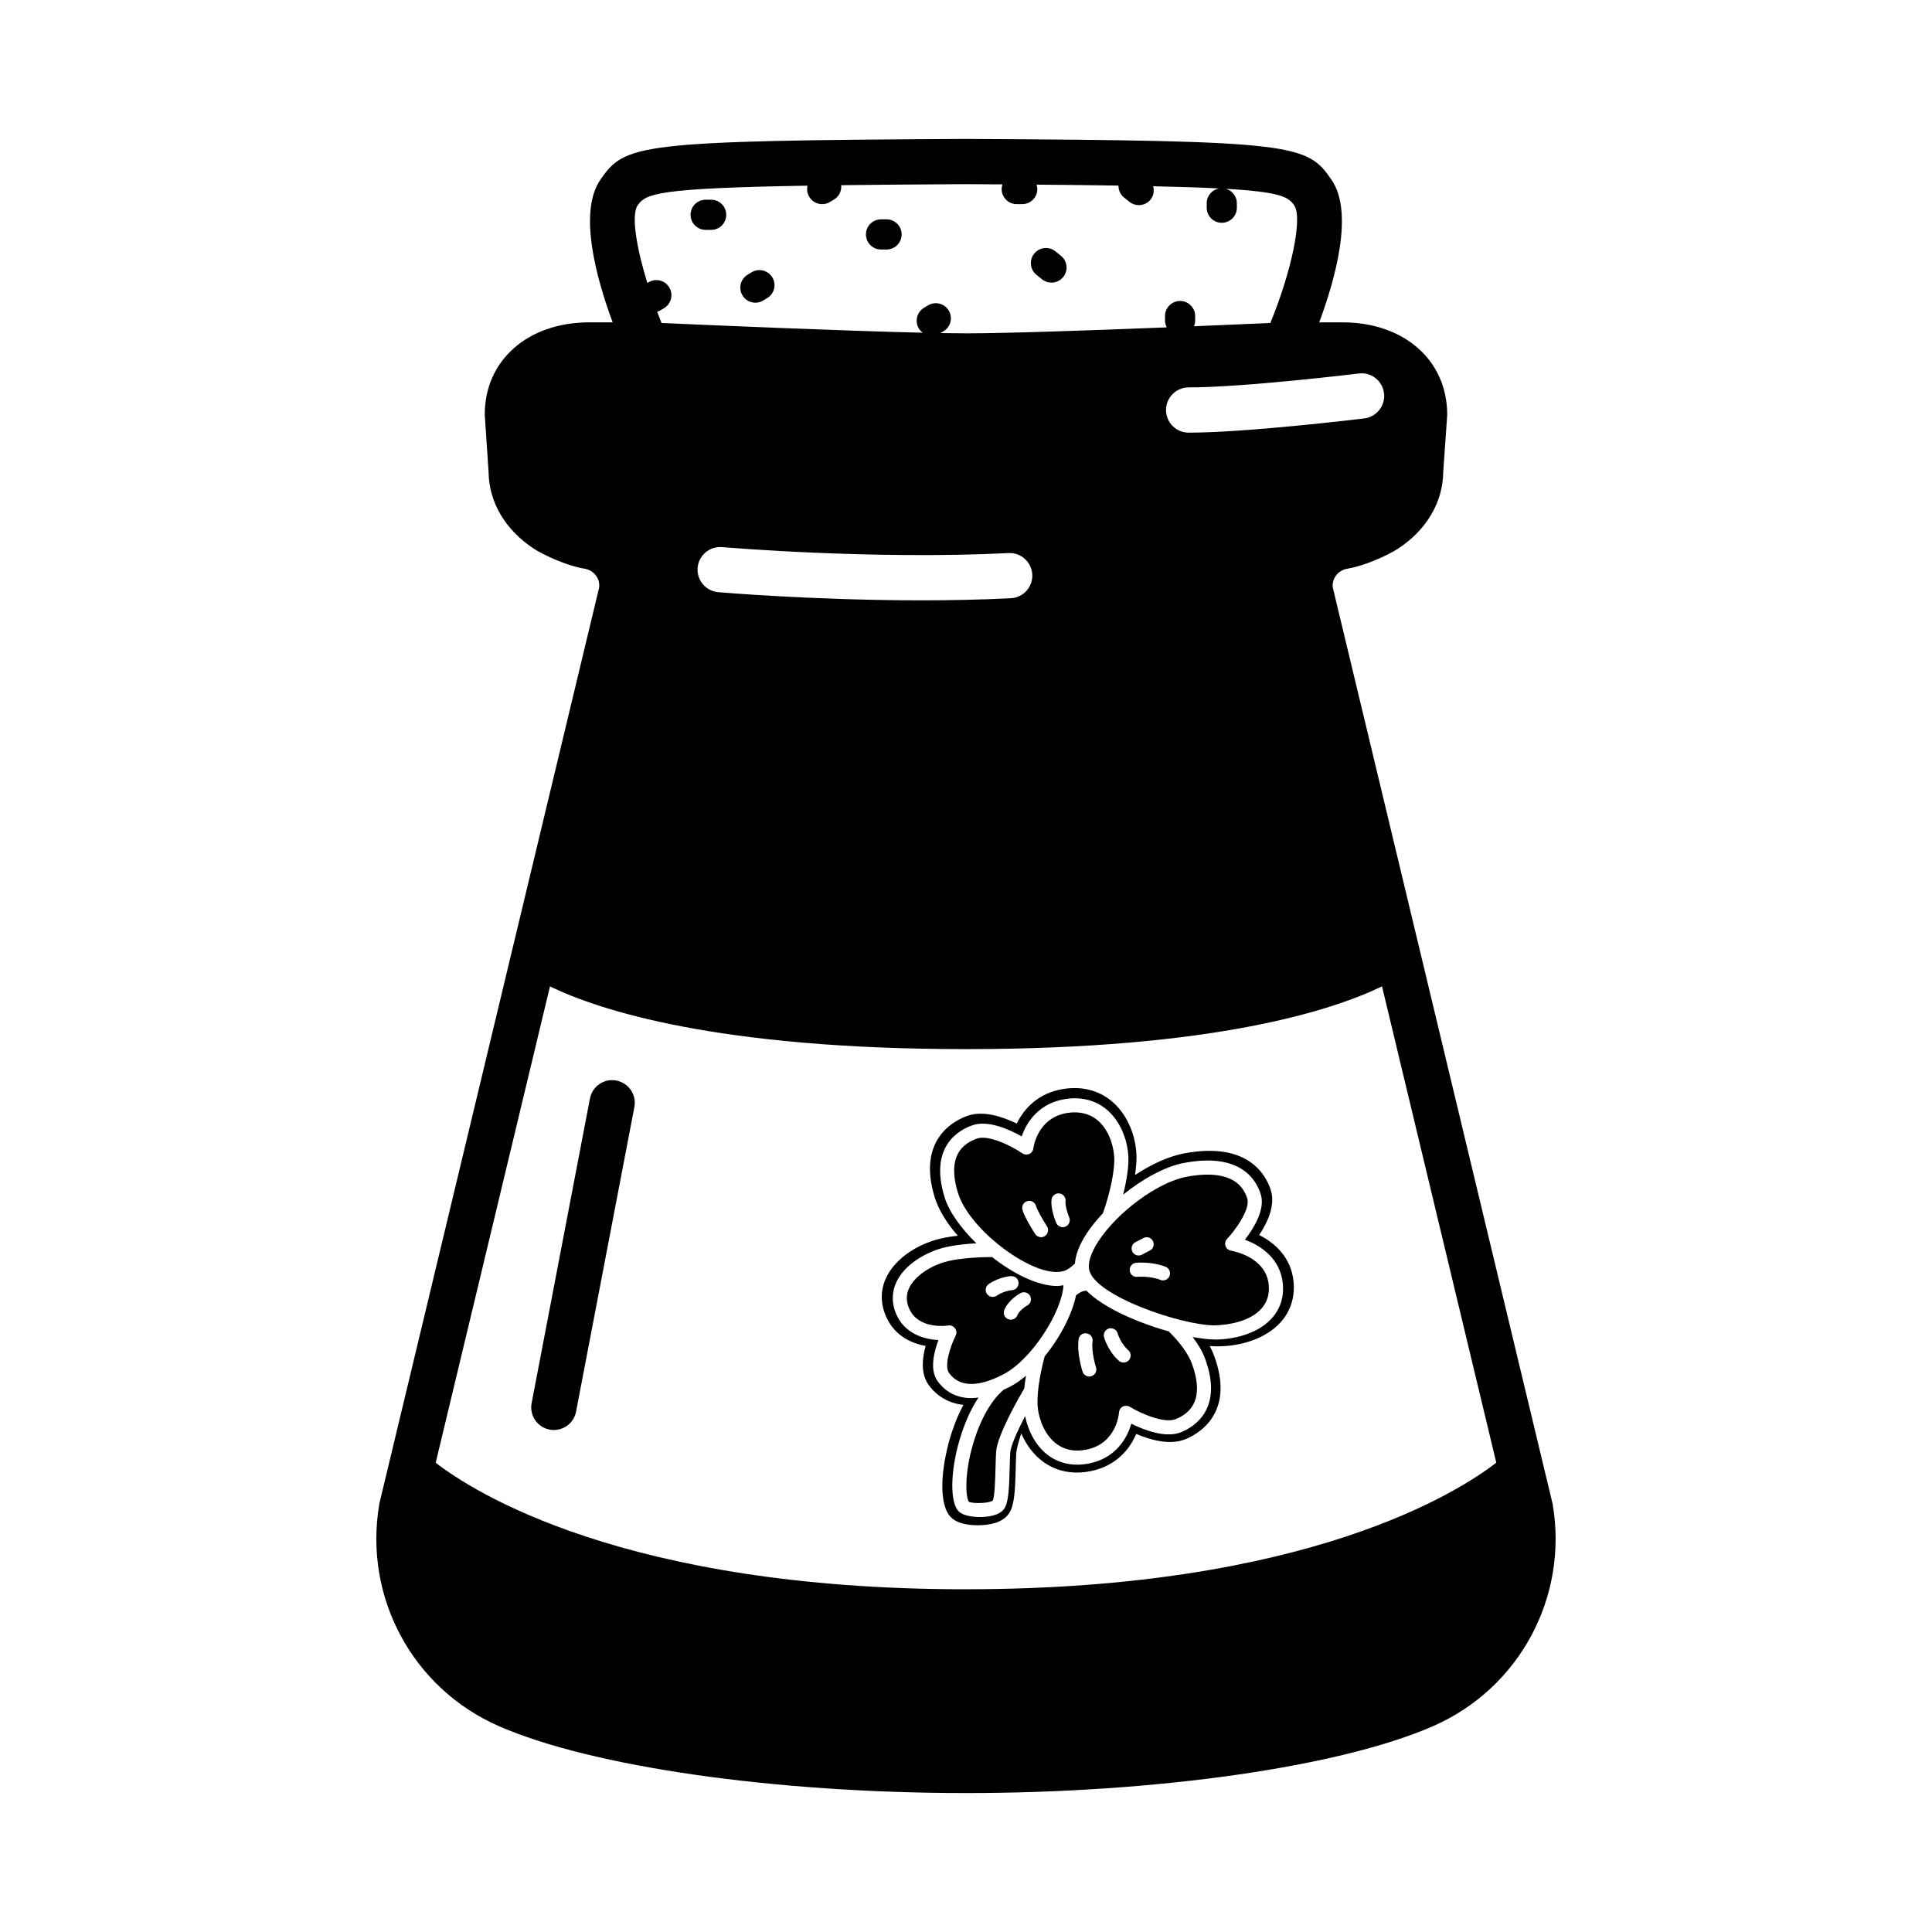 <?xml version="1.0" encoding="UTF-8"?>
<!-- Uploaded to: SVG Repo, www.svgrepo.com, Generator: SVG Repo Mixer Tools -->
<svg fill="#000000" width="800px" height="800px" version="1.1" viewBox="144 144 512 512" xmlns="http://www.w3.org/2000/svg">
 <g>
  <path d="m420.14 218.01c0.738 0.598 1.629 0.887 2.508 0.887 1.168 0 2.324-0.508 3.113-1.484 1.387-1.719 1.121-4.234-0.598-5.621l-1.465-1.184c-1.715-1.387-4.234-1.113-5.621 0.598-1.387 1.719-1.121 4.234 0.598 5.621z"/>
  <path d="m344.19 224.22c0.703 0 1.418-0.188 2.062-0.578l1.07-0.648c1.891-1.141 2.496-3.598 1.355-5.484-1.145-1.891-3.598-2.496-5.488-1.355l-1.07 0.648c-1.891 1.141-2.496 3.598-1.355 5.484 0.75 1.246 2.07 1.934 3.426 1.934z"/>
  <path d="m377.48 210.12h1.465c2.207 0 3.996-1.785 3.996-3.996 0-2.207-1.789-3.996-3.996-3.996h-1.465c-2.207 0-3.996 1.785-3.996 3.996 0 2.207 1.789 3.996 3.996 3.996z"/>
  <path d="m331 204.92h1.465c2.207 0 3.996-1.785 3.996-3.996 0-2.207-1.789-3.996-3.996-3.996h-1.465c-2.207 0-3.996 1.785-3.996 3.996 0 2.207 1.789 3.996 3.996 3.996z"/>
  <path d="m289.65 522.86c0.383 0.074 0.762 0.105 1.133 0.105 2.816 0 5.332-1.996 5.879-4.867l15.453-80.723c0.621-3.25-1.508-6.391-4.758-7.012-3.25-0.641-6.391 1.508-7.016 4.762l-15.453 80.723c-0.621 3.25 1.512 6.391 4.762 7.012z"/>
  <path d="m555.46 542.55-58.246-242.81c-0.199-1.402 0.305-2.469 0.77-3.121 0.742-1.039 1.867-1.727 3.144-1.93 4.316-0.668 10.664-3.512 13.285-5.238 7.594-4.93 11.98-12.348 12.062-20.371l1.031-14.805 0.016-0.414c0-14.387-11.422-24.438-27.773-24.438h-6.144c4.262-11.441 9.215-29.113 3.273-37.758-6.477-9.496-9.574-10.391-96.926-10.848-87.25 0.461-90.348 1.352-96.863 10.84-5.922 8.652-0.977 26.324 3.273 37.766h-6.152c-16.336 0-27.746 10.051-27.746 24.438l1.016 15.219c0.078 8 4.461 15.41 12.031 20.352 2.652 1.746 9 4.59 13.293 5.254 1.316 0.211 2.453 0.898 3.199 1.941 0.465 0.648 0.965 1.711 0.77 3.113l-58.168 242.43-0.078 0.387c-4.231 24.672 8.809 48.891 31.699 58.891 24.582 10.77 73.16 17.73 123.76 17.73 50.582 0 99.172-6.957 123.78-17.727 22.895-10.004 35.93-34.223 31.699-58.895zm-51.355-299.57c3.285-0.426 6.273 1.941 6.676 5.227s-1.941 6.273-5.227 6.676c-1.266 0.152-31.176 3.773-46.547 3.773-3.312 0-5.996-2.684-5.996-5.996 0-3.309 2.684-5.996 5.996-5.996 14.652 0.004 44.797-3.648 45.098-3.684zm-191.13-44.547c2.168-3.156 5.324-4.566 45.023-5.231-0.227 0.977-0.09 2.039 0.469 2.965 0.75 1.246 2.07 1.934 3.426 1.934 0.703 0 1.418-0.188 2.062-0.578l1.07-0.648c1.359-0.82 2.039-2.32 1.898-3.801 9.262-0.117 20.148-0.203 33.023-0.273 3.387 0.02 6.594 0.039 9.715 0.059-0.129 0.395-0.215 0.805-0.215 1.242 0 2.207 1.789 3.996 3.996 3.996h1.465c2.207 0 3.996-1.785 3.996-3.996 0-0.41-0.078-0.801-0.195-1.172 8.211 0.066 15.398 0.152 21.699 0.25 0 1.168 0.445 2.324 1.426 3.113l1.465 1.184c0.738 0.598 1.629 0.887 2.508 0.887 1.168 0 2.324-0.508 3.113-1.484 0.832-1.035 1-2.336 0.684-3.527 7.152 0.16 12.883 0.352 17.469 0.586-1.863 0.34-3.281 1.961-3.281 3.922v1.184c0 2.207 1.789 3.996 3.996 3.996s3.996-1.785 3.996-3.996v-1.184c0-1.824-1.23-3.344-2.898-3.824 14.578 0.84 16.594 2.191 18.098 4.398 2.266 3.297-0.668 17.336-6.324 31.16-4.188 0.188-11.531 0.508-20.23 0.867 0.191-0.469 0.301-0.98 0.301-1.52v-1.184c0-2.207-1.789-3.996-3.996-3.996s-3.996 1.785-3.996 3.996v1.184c0 0.656 0.172 1.266 0.453 1.812-19.191 0.77-42.156 1.586-53.211 1.586-1.914 0-4.199-0.027-6.742-0.07l0.828-0.5c1.891-1.141 2.496-3.598 1.355-5.484-1.145-1.891-3.602-2.5-5.488-1.355l-1.07 0.648c-1.891 1.141-2.496 3.598-1.355 5.484 0.277 0.457 0.645 0.812 1.051 1.113-21.875-0.508-57.324-2.051-69.242-2.578-0.395-0.977-0.777-1.969-1.156-2.969 0.266-0.09 0.531-0.188 0.777-0.336l1.074-0.648c1.887-1.145 2.492-3.602 1.348-5.488-1.145-1.891-3.602-2.496-5.488-1.348l-0.316 0.191c-2.883-9.367-4.324-18.012-2.578-20.566zm104.59 97.82c0.164 3.309-2.379 6.121-5.688 6.285-7.906 0.398-15.941 0.555-23.695 0.555-28.684 0-53.539-2.137-53.852-2.164-3.297-0.289-5.738-3.195-5.449-6.496 0.289-3.297 3.191-5.703 6.492-5.449 0.391 0.035 39.602 3.402 75.902 1.582 3.25-0.199 6.121 2.379 6.289 5.688zm-17.582 268.92c-90.715 0-130.82-26.008-140.52-33.535l30.285-126.23c13.039 6.309 44.398 16.617 110.23 16.617 65.895 0 97.246-10.32 110.27-16.629l30.285 126.23c-9.75 7.559-49.855 33.539-140.55 33.539z"/>
  <path d="m410.05 512.25c-0.012 0.008-0.008 0.02-0.02 0.027-0.031 0.02-4.547 3.211-7.727 12.98-2.781 8.543-2.481 15.426-1.539 16.723 0.914 0.543 5.457 0.445 6.312-0.309 0.551-0.922 0.68-6.047 0.754-8.805 0.035-1.516 0.078-2.965 0.152-4.144 0.281-4.394 6.301-14.809 7.453-16.758 0.113-1.082 0.273-2.211 0.477-3.398-1.297 1.09-2.617 2.051-3.945 2.766-0.672 0.359-1.285 0.625-1.918 0.918z"/>
  <path d="m425.83 484.6c-0.547 0.09-1.086 0.203-1.672 0.203-5.094 0-11.578-3.219-17.246-7.668h-0.004c-5.086 0-10.047 0.527-12.766 1.367-4.277 1.328-7.894 4.012-9.215 6.848-0.805 1.73-0.812 3.484-0.023 5.363 2.438 5.789 10.305 4.578 10.383 4.562 0.688-0.121 1.391 0.172 1.809 0.738 0.414 0.57 0.48 1.324 0.164 1.953-1.508 3.004-3.059 8.039-1.785 9.836 3.469 4.879 9.914 2.832 14.73 0.242 7.223-3.898 15.242-16.359 15.625-23.445zm-18.746 3.098c-0.602 0-1.191-0.289-1.555-0.828-0.574-0.859-0.344-2.019 0.512-2.594 2.883-1.934 5.805-2.094 5.926-2.098 1.184 0.035 1.91 0.754 1.957 1.777 0.047 1.031-0.742 1.902-1.77 1.957-0.031 0-2.051 0.141-4.035 1.469-0.312 0.219-0.676 0.316-1.035 0.316zm3.074 3.449c1.121-2.719 3.996-4.301 4.32-4.473 0.91-0.477 2.031-0.125 2.519 0.773 0.48 0.91 0.137 2.039-0.77 2.527-0.555 0.297-2.102 1.348-2.621 2.594-0.293 0.723-0.992 1.156-1.727 1.156-0.234 0-0.48-0.043-0.711-0.141-0.953-0.391-1.406-1.484-1.012-2.438z"/>
  <path d="m408.46 473.72c0.141 0.09 0.277 0.18 0.387 0.305 5.953 4.738 12.816 7.949 16.918 6.848 0.984-0.258 2.031-0.984 3.098-2.019 0.184-2.375 1.219-5.078 3.113-7.973 1.191-1.824 2.688-3.621 4.316-5.359 1.984-5.648 3.188-11.598 2.992-14.879-0.188-3.133-1.48-7.371-4.535-9.852-2.098-1.695-4.731-2.309-7.805-1.863-8.109 1.219-9.082 9.297-9.094 9.379-0.066 0.652-0.477 1.219-1.074 1.492-0.605 0.266-1.297 0.215-1.836-0.152-3.035-2.062-8.973-4.945-11.984-3.93-5.711 1.953-7.422 6.805-5.082 14.426 1.375 4.492 5.629 9.551 10.586 13.578zm16.285-13.445c1.023 0.121 1.758 1.051 1.637 2.078-0.137 1.16 0.59 3.379 0.969 4.269 0.402 0.953-0.043 2.051-0.992 2.449-0.234 0.098-0.488 0.145-0.727 0.145-0.727 0-1.422-0.43-1.723-1.141-0.156-0.371-1.527-3.715-1.238-6.164 0.121-1.023 1.07-1.777 2.074-1.637zm-8.465 2.031c1.016-0.293 2.023 0.324 2.285 1.324 0.262 0.973 1.852 3.727 2.898 5.371 0.555 0.875 0.297 2.023-0.57 2.578-0.312 0.199-0.66 0.293-1.004 0.293-0.617 0-1.219-0.305-1.574-0.863-0.477-0.742-2.863-4.547-3.359-6.418-0.266-1 0.324-2.023 1.324-2.285z"/>
  <path d="m453.74 496.84c-8.086-2.262-17.203-6.156-21.832-10.805-0.332 0.051-0.68 0.074-0.977 0.168-0.57 0.188-1.168 0.59-1.762 1.059-1.066 5.113-4.231 11.172-8.32 16.184-1.445 5.344-2.164 10.688-1.824 13.668 0.352 3.121 1.863 7.281 5.043 9.59 2.18 1.59 4.863 2.078 7.887 1.449 7.969-1.637 8.57-9.527 8.59-9.859 0.043-0.648 0.422-1.234 1.004-1.539 0.582-0.293 1.281-0.277 1.832 0.051 3.144 1.902 9.207 4.477 12.18 3.285 5.598-2.25 7.047-7.188 4.316-14.68-0.945-2.586-3.129-5.621-6.137-8.57zm-20.488 11.855c-0.195 0.066-0.387 0.094-0.582 0.094-0.785 0-1.516-0.496-1.773-1.281-0.066-0.195-1.562-4.809-1.059-8.562 0.137-1.016 1.023-1.742 2.102-1.602 1.02 0.137 1.742 1.078 1.602 2.102-0.391 2.898 0.891 6.852 0.906 6.894 0.324 0.98-0.211 2.039-1.195 2.356zm9.914-4.231c-0.371 0.418-0.883 0.629-1.402 0.629-0.438 0-0.883-0.152-1.238-0.465-2.91-2.574-3.902-6.125-3.945-6.277-0.273-0.992 0.312-2.016 1.309-2.293 1.02-0.25 2.019 0.312 2.297 1.301 0.012 0.027 0.766 2.648 2.82 4.461 0.773 0.688 0.84 1.871 0.16 2.644z"/>
  <path d="m483.28 494.52c2.695-2.934 3.918-6.676 3.531-10.812-0.602-6.418-4.894-10.312-9.125-12.41 2.238-3.348 4.363-7.894 3.082-11.918-1.27-4-6.047-12.961-23.086-9.695-3.938 0.754-8.473 2.805-12.891 5.703 0.328-2.172 0.461-4.117 0.367-5.672-0.344-5.656-2.856-10.902-6.707-14.023-3.406-2.758-7.711-3.844-12.477-3.133-6.754 1.004-10.59 5.211-12.527 9.195-3.629-1.773-8.727-3.5-12.879-2.113-3.305 1.121-13.707 5.988-8.84 21.711 0.996 3.219 3.113 6.707 6.09 10.117-2.371 0.277-4.453 0.676-6.059 1.168-6.047 1.855-10.879 5.598-12.938 10.012-1.492 3.203-1.523 6.68-0.09 10.051 2.152 5.074 6.496 7.254 10.57 7.977-0.934 3.352-1.309 7.402 0.805 10.352 1.254 1.746 4.117 4.754 9.207 5.273-1.082 2.019-2.133 4.394-3.043 7.168-2.523 7.68-3.832 17.859-0.742 22.066 1.602 2.188 4.945 2.672 7.598 2.672 0.113 0 0.23-0.004 0.344-0.004 2.664-0.043 6.195-0.605 7.883-3.07 1.418-2.082 1.652-5.434 1.824-12.078 0.035-1.434 0.074-2.797 0.141-3.914 0.074-1.082 0.598-3.051 1.324-5.277 1.324 3.074 3.332 5.711 5.805 7.516 3.547 2.57 7.902 3.441 12.633 2.473 6.691-1.359 10.297-5.766 12.027-9.852 3.719 1.586 8.902 3.059 12.973 1.43 3.238-1.293 13.371-6.699 7.68-22.145-0.324-0.879-0.723-1.742-1.172-2.574 0.707 0.051 1.328 0.059 1.992 0.078 6.856 0 13.086-2.336 16.699-6.269zm-17.5 4.457c-1.523-0.012-3.504-0.254-5.719-0.66 1.352 1.77 2.574 3.754 3.328 5.824 4.832 13.25-2.894 18-6.441 19.43-4.07 1.633-9.898-0.664-13.152-2.277-1.105 3.969-4.215 9.117-11.09 10.523-1.098 0.227-2.172 0.336-3.219 0.336-2.824 0-5.414-0.816-7.621-2.418-3.117-2.266-5.312-6.113-6.195-10.461-1.996 3.844-3.832 7.887-3.945 9.688-0.078 1.141-0.109 2.531-0.152 3.996-0.141 5.644-0.312 9.195-1.449 10.871-1.246 1.836-4.391 2.16-6.152 2.191h-0.281c-1.578 0-4.762-0.215-5.941-1.848-2.176-2.992-1.746-11.625 1.004-20.082 1.395-4.281 3.043-7.438 4.559-9.73-0.664 0.086-1.312 0.148-1.91 0.148-4.777 0-7.531-2.519-8.973-4.551-2.102-2.961-0.914-7.715 0.258-10.832-3.949-0.188-9.039-1.777-11.223-6.961-1.188-2.828-1.16-5.727 0.082-8.395 2.117-4.547 7.328-7.543 11.5-8.836 2.305-0.711 5.777-1.238 9.703-1.441-4.055-3.945-7.246-8.352-8.438-12.242-4.141-13.5 3.828-17.828 7.445-19.062 4.152-1.422 9.855 1.184 13.012 2.973 1.312-3.914 4.691-8.883 11.629-9.918 4.07-0.621 7.805 0.297 10.707 2.652 3.398 2.75 5.613 7.438 5.922 12.527 0.148 2.508-0.398 6.191-1.379 10.16 5.203-4.191 11.09-7.418 15.996-8.367 14.621-2.824 19.113 3.965 20.469 8.277 1.27 4.039-1.926 9.113-4.207 12.059 4.231 1.5 9.441 5.027 10.059 11.656 0.328 3.551-0.707 6.742-2.996 9.234-3.762 4.098-10.168 5.551-14.988 5.551-0.066-0.012-0.133-0.016-0.199-0.016z"/>
  <path d="m470.27 475.45c-0.691-0.098-1.262-0.582-1.492-1.234-0.227-0.66-0.066-1.391 0.406-1.895 2.133-2.266 6.246-7.856 5.348-10.719-2.172-6.898-10.008-6.914-16.191-5.723-7.516 1.453-18.156 9.258-23.242 17.043-2.004 3.066-2.871 5.773-2.453 7.621 1.559 6.891 24.25 14.621 33.16 14.695 3.93-0.09 9.41-1.09 12.398-4.344 1.574-1.711 2.254-3.852 2.023-6.356-0.703-7.602-9.867-9.074-9.957-9.09zm-25.387-2.246 2.125-1.113c0.914-0.477 2.051-0.137 2.519 0.785 0.48 0.914 0.129 2.047-0.785 2.519l-2.125 1.113c-0.277 0.145-0.574 0.215-0.867 0.215-0.668 0-1.324-0.359-1.652-1-0.48-0.914-0.133-2.047 0.785-2.519zm9.055 8.949c-0.293 0.727-0.992 1.168-1.73 1.168-0.234 0-0.473-0.043-0.699-0.137-2.672-1.082-6.066-0.816-6.098-0.812-1.098 0.113-1.934-0.676-2.023-1.699-0.09-1.031 0.668-1.934 1.699-2.023 0.168-0.016 4.305-0.359 7.824 1.074 0.953 0.383 1.414 1.477 1.027 2.43z"/>
 </g>
</svg>